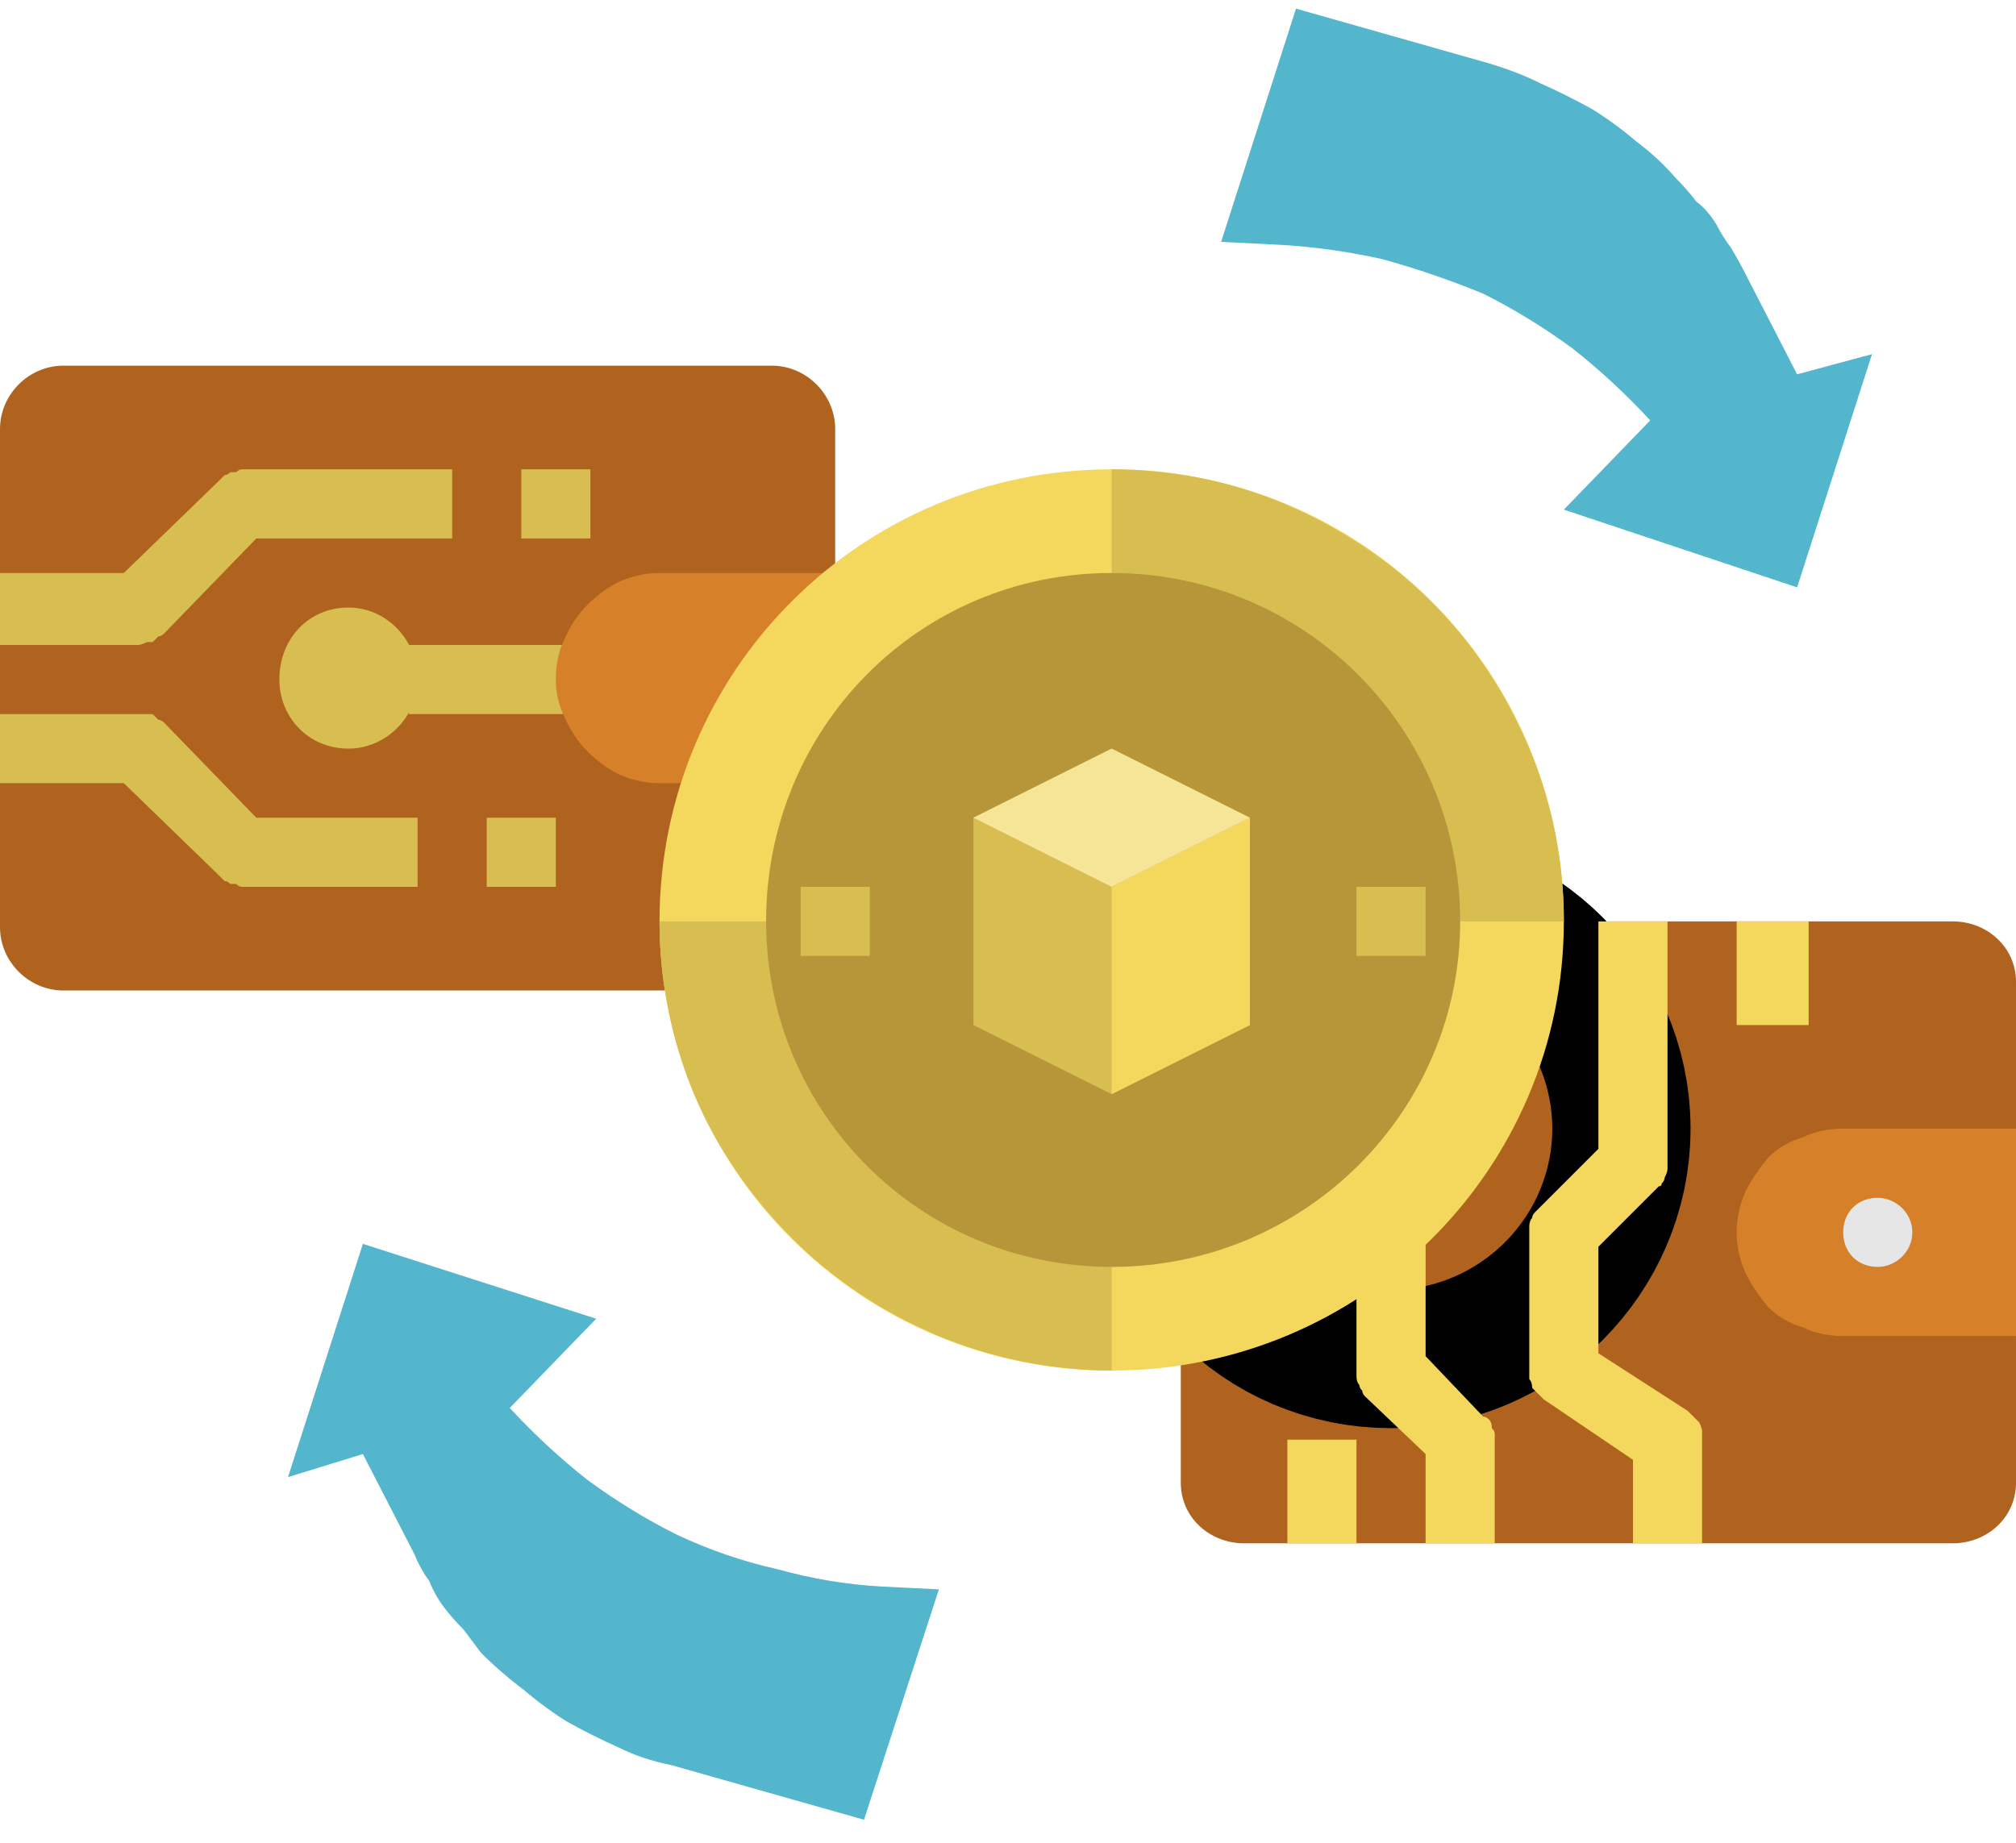 <svg version="1.2" xmlns="http://www.w3.org/2000/svg" viewBox="0 0 70 64" width="70" height="64"><style>.a{fill:#af631e}.b{fill:#d8be50}.c{fill:#d68029}.d{fill:#54b6cc}.e{fill:none;stroke:#000;stroke-linejoin:round;stroke-width:16}.f{fill:#e6e6e6}.g{fill:#f4d75d}.h{fill:#b79639}.i{fill:#f6e597}</style><path fill-rule="evenodd" class="a" d="m2.2 12.7h24.6c1.2 0 2.2 1 2.2 2.2v17.3c0 1.2-1 2.2-2.2 2.2h-24.6c-1.2 0-2.2-1-2.2-2.2v-17.3c0-1.2 1-2.2 2.2-2.2z"/><path class="b" d="m4.8 22.4h-4.8v-2.5h4.3l3.3-3.2q0.1-0.1 0.2-0.2 0.1 0 0.2-0.1 0.1 0 0.2 0 0.1-0.1 0.2-0.1h7.3v2.4h-6.8l-3.2 3.3q-0.1 0.1-0.2 0.1-0.1 0.1-0.2 0.2-0.1 0-0.2 0-0.2 0.1-0.3 0.1z"/><path fill-rule="evenodd" class="b" d="m20.5 16.3v2.4h-2.4v-2.4z"/><path fill-rule="evenodd" class="b" d="m20.2 22.4v2.4h-6v-2.4z"/><path class="b" d="m14.5 30.8h-6.1q-0.1 0-0.2-0.1-0.1 0-0.2 0-0.1-0.1-0.2-0.1-0.1-0.1-0.2-0.2l-3.3-3.2h-4.3v-2.4h4.8q0.1 0 0.3 0 0.1 0 0.2 0 0.1 0.1 0.2 0.2 0.1 0 0.2 0.1l3.2 3.3h5.6z"/><path fill-rule="evenodd" class="b" d="m19.3 28.4v2.4h-2.4v-2.4z"/><path fill-rule="evenodd" class="b" d="m12.1 26c-1.4 0-2.4-1.1-2.4-2.4 0-1.4 1-2.5 2.4-2.5 1.3 0 2.4 1.1 2.4 2.5 0 1.3-1.1 2.4-2.4 2.4z"/><path fill-rule="evenodd" class="a" d="m43.2 32h24.6c1.2 0 2.2 0.9 2.2 2.1v17.4c0 1.2-1 2.1-2.2 2.1h-24.6c-1.2 0-2.2-0.9-2.2-2.1v-17.4c0-1.2 1-2.1 2.2-2.1z"/><path class="c" d="m64 39.2h6v7.2h-6q-0.8 0-1.4-0.3-0.7-0.2-1.2-0.7-0.5-0.6-0.8-1.2-0.3-0.7-0.3-1.4 0-0.7 0.3-1.4 0.3-0.6 0.8-1.2 0.5-0.5 1.2-0.7 0.6-0.3 1.4-0.3z"/><path class="c" d="m22.9 19.9h6.1v7.3h-6.1q-0.7 0-1.4-0.3-0.6-0.3-1.1-0.8-0.5-0.5-0.8-1.2-0.3-0.6-0.3-1.3 0-0.8 0.3-1.4 0.3-0.7 0.8-1.2 0.5-0.5 1.1-0.8 0.7-0.3 1.4-0.3z"/><path class="d" d="m45 0.3l6.7 1.9q1 0.3 1.8 0.7 0.9 0.4 1.8 0.9 0.8 0.5 1.5 1.1 0.8 0.6 1.4 1.3 0.4 0.4 0.7 0.8 0.4 0.3 0.7 0.8 0.2 0.4 0.5 0.8 0.3 0.5 0.5 0.9l1.8 3.5 2.6-0.7-2.6 8.1-8.1-2.7 3-3.1q-1.3-1.4-2.7-2.5-1.5-1.1-3.1-1.9-1.7-0.7-3.5-1.2-1.8-0.4-3.6-0.5l-2-0.1z"/><path class="d" d="m30 63.2l-6.7-1.9q-1-0.2-1.8-0.6-0.9-0.4-1.8-0.9-0.8-0.5-1.5-1.1-0.8-0.6-1.5-1.3-0.3-0.4-0.6-0.8-0.4-0.4-0.7-0.8-0.3-0.4-0.5-0.9-0.3-0.4-0.5-0.9l-1.8-3.5-2.6 0.8 2.6-8.1 8.1 2.6-3 3.1q1.3 1.4 2.7 2.5 1.5 1.1 3.1 1.9 1.7 0.8 3.5 1.2 1.8 0.5 3.6 0.6l2 0.1z"/><path fill-rule="evenodd" class="e" d="m48.3 41.6c-1.4 0-2.4-1.1-2.4-2.4 0-1.3 1-2.4 2.4-2.4 1.3 0 2.4 1.1 2.4 2.4 0 1.3-1.1 2.4-2.4 2.4z"/><path fill-rule="evenodd" class="f" d="m65.2 41.6c0.6 0 1.2 0.5 1.2 1.2 0 0.7-0.6 1.2-1.2 1.2-0.7 0-1.2-0.5-1.2-1.2 0-0.7 0.5-1.2 1.2-1.2z"/><path class="g" d="m59.1 53.6h-2.4v-2.9l-3.1-2.1q-0.1-0.1-0.2-0.2-0.1-0.1-0.2-0.2 0-0.2-0.1-0.3 0-0.1 0-0.3v-4.8q0-0.1 0-0.2 0-0.2 0.1-0.3 0-0.1 0.1-0.2 0.1-0.1 0.2-0.2l2-2v-7.9h2.4v8.4q0 0.1 0 0.2 0 0.1-0.1 0.3 0 0.1-0.1 0.2 0 0.1-0.1 0.1l-2.1 2.1v3.7l3.1 2q0.1 0.1 0.2 0.2 0.1 0.1 0.2 0.2 0.1 0.2 0.1 0.3 0 0.2 0 0.3z"/><path class="g" d="m51.9 53.6h-2.4v-3.1l-2.1-2q-0.1-0.1-0.1-0.2-0.1-0.1-0.1-0.2-0.1-0.1-0.1-0.3 0-0.1 0-0.2v-7.2h2.4v6.7l2 2.1q0.1 0 0.2 0.1 0.1 0.1 0.1 0.3 0.1 0.1 0.1 0.2 0 0.1 0 0.2z"/><path fill-rule="evenodd" class="g" d="m62.8 32v3.6h-2.5v-3.6z"/><path fill-rule="evenodd" class="g" d="m47.1 50v3.6h-2.4v-3.6z"/><path fill-rule="evenodd" class="g" d="m38.6 47.6c-8.7 0-15.7-7-15.7-15.6 0-8.7 7-15.7 15.7-15.7 8.7 0 15.7 7 15.7 15.7 0 8.6-7 15.6-15.7 15.6z"/><path class="b" d="m38.6 32v-15.7c2.1 0 4.1 0.4 6 1.2 1.9 0.8 3.7 2 5.1 3.4 1.5 1.5 2.6 3.2 3.4 5.1 0.8 1.9 1.2 3.9 1.2 6z"/><path class="b" d="m38.6 32v15.6c-2 0-4.1-0.4-6-1.2-1.9-0.8-3.6-1.9-5.1-3.4-1.4-1.4-2.6-3.1-3.4-5-0.8-1.9-1.2-4-1.2-6z"/><path fill-rule="evenodd" class="h" d="m38.6 44c-6.7 0-12-5.4-12-12 0-6.7 5.3-12.1 12-12.1 6.7 0 12.1 5.4 12.1 12.1 0 6.6-5.4 12-12.1 12z"/><path class="b" d="m43.4 35.6l-4.8 2.4-4.8-2.4v-7.2l4.8-2.4 4.8 2.4z"/><path class="i" d="m33.8 28.4l4.8 2.4 4.8-2.4-4.8-2.4z"/><path class="g" d="m38.6 38v-7.2l4.8-2.4v7.2z"/><path fill-rule="evenodd" class="b" d="m30.2 30.8v2.4h-2.4v-2.4z"/><path fill-rule="evenodd" class="b" d="m49.5 30.8v2.4h-2.4v-2.4z"/></svg>